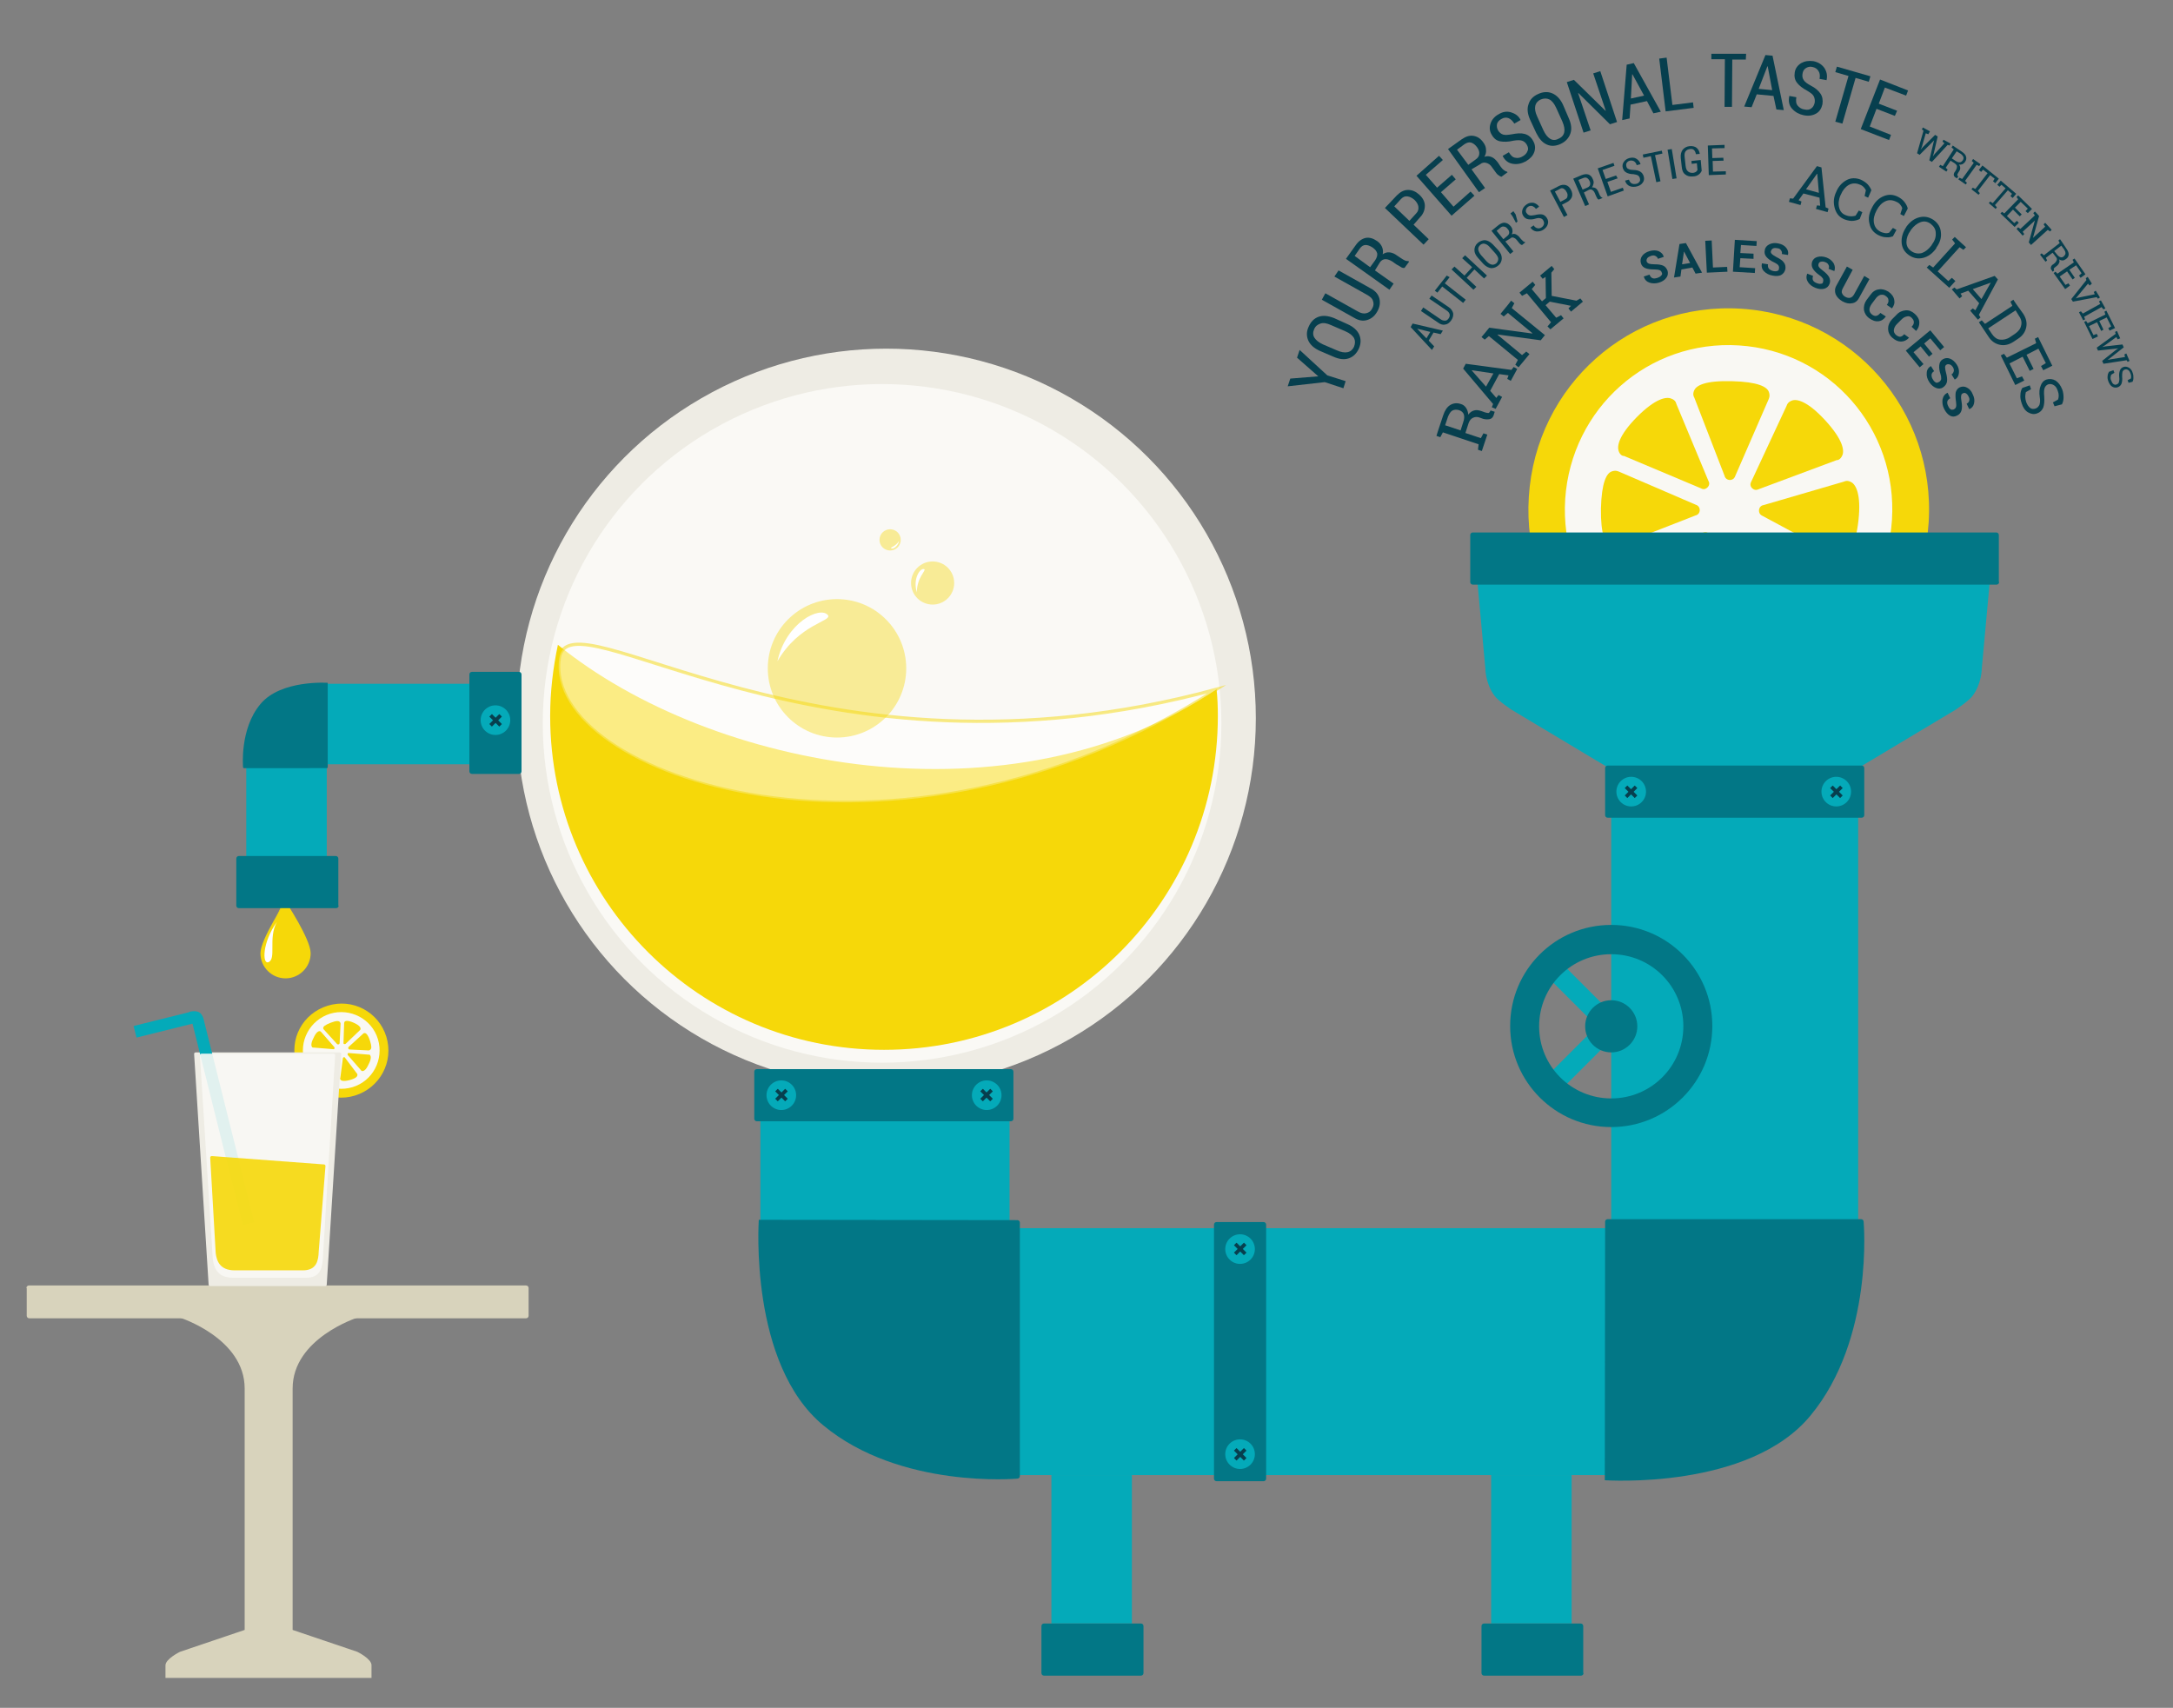 <?xml version="1.0" encoding="utf-8"?>
<!-- Generator: Adobe Illustrator 17.0.2, SVG Export Plug-In . SVG Version: 6.00 Build 0)  -->
<!DOCTYPE svg PUBLIC "-//W3C//DTD SVG 1.1//EN" "http://www.w3.org/Graphics/SVG/1.1/DTD/svg11.dtd">
<svg version="1.1" xmlns="http://www.w3.org/2000/svg" xmlns:xlink="http://www.w3.org/1999/xlink" x="0px" y="0px" width="675px"
	 height="530.5px" viewBox="0 0 675 530.5" style="enable-background:new 0 0 675 530.5;" xml:space="preserve">
<rect x="0" y="0" width="675" height="530.5" fill="#808080" stroke="none"/>
<style type="text/css">
	.st0{clip-path:url(#SVGID_2_);}
	.st1{fill:#F6D809;}
	.st2{fill:#F9F8F3;}
	.st3{clip-path:url(#SVGID_4_);}
	.st4{fill:#073F4E;}
	.st5{fill:#EEECE4;}
	.st6{fill:#FAF9F5;}
	.st7{opacity:0.5;fill:#FFFFFF;stroke:#F4D80C;stroke-miterlimit:10;}
	.st8{opacity:0.4;fill:#F6D809;}
	.st9{fill:#FFFFFF;}
	.st10{fill:#D8D3BC;}
	.st11{fill:#04AAB9;}
	.st12{fill:#027786;}
	.st13{opacity:0.9;fill:#FAF9F5;}
	.st14{opacity:0.9;fill:#F6D809;}
</style>
<g id="Layer_3">
	<g>
		<defs>
			<path id="SVGID_1_" d="M509.9,242.4l30.9-74c16.6,4.4,67.9,30.2,67.9,30.2c14.7-37,9.3-89.8-50.1-109.5
				c-65.1-21.6-98.6,28.4-100.1,74.3S509.9,242.4,509.9,242.4z"/>
		</defs>
		<clipPath id="SVGID_2_">
			<use xlink:href="#SVGID_1_"  style="overflow:visible;"/>
		</clipPath>
		<g class="st0">
			<path class="st1" d="M540.9,95.9c34.5,2.2,60.4,31.8,58.2,66.4c-2.2,34.5-31.6,60.2-66.2,58s-60.2-31.5-58-66
				C477.1,119.7,506.4,93.7,540.9,95.9z"/>
			<path class="st2" d="M540.2,107.3c28.2,1.8,49.3,26,47.5,54.2c-1.8,28.2-25.8,49.2-54.1,47.4c-28.2-1.8-49.2-25.7-47.4-53.9
				C488.1,126.8,512,105.5,540.2,107.3z"/>
			<g>
				<path class="st1" d="M549.4,121.6c-0.6-1.4-3.2-3-11.5-3.2v0c0,0,0,0,0,0s0,0,0,0c-8.2-0.2-10.9,1.3-11.6,2.8
					c-0.7,1.4,0,2.3,0,2.3l9.4,24.3c0,0,0.2,1.2,1.6,1.3v0c0,0,0,0,0,0c0,0,0,0,0,0l0,0c1.4,0,1.7-1.2,1.7-1.2l10.4-23.9
					C549.4,123.9,550,123,549.4,121.6z"/>
				<path class="st1" d="M572.3,141.4c0.6-1.4,0.3-4.7-5.3-10.8l0,0c0,0,0,0,0,0c0,0,0,0,0,0l0,0c-5.6-6.1-8.9-6.7-10.3-6.2
					c-1.5,0.5-1.7,1.6-1.7,1.6l-11,23.6c0,0-0.7,1,0.2,2l0,0c0,0,0,0,0,0c0,0,0,0,0,0l0,0c1,1,2,0.4,2,0.4l24.4-9.1
					C570.6,143,571.7,142.9,572.3,141.4z"/>
				<path class="st1" d="M572.7,172.7c1.5-0.5,3.7-2.9,4.6-11.1l0,0c0,0,0,0,0,0c0,0,0,0,0,0l0,0c0.9-8.2-0.9-11.1-2.2-11.8
					c-1.3-0.8-2.3-0.2-2.3-0.2l-25,7.3c0,0-1.2,0.1-1.4,1.5l0,0c0,0,0,0,0,0c0,0,0,0,0,0l0,0c-0.1,1.4,1,1.8,1,1.8l22.9,12.3
					C570.4,172.4,571.2,173.2,572.7,172.7z"/>
				<path class="st1" d="M502.8,140.1c-0.5-1.5-0.1-4.7,5.7-10.6l0,0c0,0,0,0,0,0c0,0,0,0,0,0l0,0c5.8-5.8,9.1-6.3,10.6-5.7
					c1.5,0.5,1.6,1.6,1.6,1.6l10,24c0,0,0.7,1-0.3,2l0,0c0,0,0,0,0,0c0,0,0,0,0,0l0,0c-1,1-2,0.3-2,0.3l-24-10.1
					C504.4,141.7,503.3,141.6,502.8,140.1z"/>
				<path class="st1" d="M502.9,176.1c-0.6,1.4-0.3,4.7,5.3,10.8l0,0c0,0,0,0,0,0c0,0,0,0,0,0l0,0c5.6,6.1,8.9,6.7,10.3,6.2
					c1.5-0.5,1.7-1.6,1.7-1.6l11-23.6c0,0,0.7-1-0.2-2l0,0c0,0,0,0,0,0c0,0,0,0,0,0l0,0c-1-1-2-0.4-2-0.4l-24.4,9.1
					C504.6,174.5,503.5,174.6,502.9,176.1z"/>
				<path class="st1" d="M500.5,146.5c-1.4,0.6-3,3.2-3.2,11.5h0c0,0,0,0,0,0c0,0,0,0,0,0h0c-0.1,8.2,1.4,10.9,2.8,11.6
					c1.4,0.7,2.3,0,2.3,0l24.3-9.5c0,0,1.2-0.2,1.3-1.6l0,0c0,0,0,0,0,0c0,0,0,0,0,0l0,0c0-1.4-1.2-1.7-1.2-1.7l-23.9-10.3
					C502.8,146.5,501.9,145.9,500.5,146.5z"/>
			</g>
		</g>
	</g>
	<g>
		<defs>
			<path id="SVGID_3_" d="M85.3,327.4l18.8,0.6c0.4,4-1,17.4-1,17.4c9.3,0.2,20.5-5.4,19.9-20.1c-0.7-16.1-14.4-19.3-24.6-15.8
				C88.2,313,85.3,327.4,85.3,327.4z"/>
		</defs>
		<clipPath id="SVGID_4_">
			<use xlink:href="#SVGID_3_"  style="overflow:visible;"/>
		</clipPath>
		<g class="st3">
			<path class="st1" d="M120,322c2.4,7.8-2,15.9-9.7,18.3c-7.8,2.4-15.8-1.9-18.2-9.7c-2.4-7.8,1.9-15.8,9.7-18.2
				C109.5,310,117.6,314.3,120,322z"/>
			<path class="st2" d="M117.4,322.8c1.9,6.3-1.6,13-7.9,14.9c-6.3,1.9-12.9-1.6-14.9-7.9c-1.9-6.3,1.6-12.9,7.9-14.9
				C108.8,313,115.5,316.5,117.4,322.8z"/>
			<g>
				<path class="st1" d="M115.1,326c0.3-0.3,0.4-1-0.2-2.8l0,0c0,0,0,0,0,0c0,0,0,0,0,0c-0.6-1.8-1.2-2.3-1.6-2.3
					c-0.4,0-0.5,0.2-0.5,0.2l-4.5,4.1c0,0-0.2,0.2-0.1,0.5l0,0c0,0,0,0,0,0c0,0,0,0,0,0l0,0c0.1,0.3,0.4,0.3,0.4,0.3l6.1,0.3
					C114.5,326.2,114.8,326.3,115.1,326z"/>
				<path class="st1" d="M112.6,332.7c0.4,0,1.1-0.3,1.9-2.1l0,0c0,0,0,0,0,0c0,0,0,0,0,0l0,0c0.9-1.7,0.7-2.5,0.5-2.8
					c-0.2-0.3-0.5-0.2-0.5-0.2l-6.1-0.5c0,0-0.3-0.1-0.4,0.2l0,0c0,0,0,0,0,0c0,0,0,0,0,0l0,0c-0.1,0.3,0.1,0.5,0.1,0.5l4,4.6
					C112.1,332.4,112.2,332.7,112.6,332.7z"/>
				<path class="st1" d="M105.8,335.4c0.2,0.3,0.9,0.6,2.8,0.1l0,0c0,0,0,0,0,0c0,0,0,0,0,0l0,0c1.9-0.5,2.4-1.1,2.4-1.5
					c0.1-0.4-0.1-0.5-0.1-0.5l-3.7-4.9c0,0-0.1-0.3-0.4-0.2l0,0c0,0,0,0,0,0c0,0,0,0,0,0l0,0c-0.3,0.1-0.3,0.4-0.3,0.4l-0.8,6.1
					C105.6,334.8,105.6,335.1,105.8,335.4z"/>
				<path class="st1" d="M107.1,317.3c0.3-0.2,1-0.4,2.8,0.4l0,0c0,0,0,0,0,0c0,0,0,0,0,0l0,0c1.8,0.8,2.1,1.5,2.1,1.8
					c0,0.4-0.2,0.5-0.2,0.5l-4.4,4.2c0,0-0.2,0.2-0.5,0.1l0,0c0,0,0,0,0,0c0,0,0,0,0,0l0,0c-0.3-0.1-0.2-0.4-0.2-0.4l0.2-6.1
					C106.9,317.8,106.9,317.6,107.1,317.3z"/>
				<path class="st1" d="M99.3,320.3c-0.4,0-1.1,0.3-1.9,2.1h0c0,0,0,0,0,0c0,0,0,0,0,0l0,0c-0.9,1.7-0.7,2.5-0.5,2.8
					c0.2,0.3,0.5,0.2,0.5,0.2l6.1,0.5c0,0,0.3,0.1,0.4-0.2l0,0c0,0,0,0,0,0c0,0,0,0,0,0l0,0c0.1-0.3-0.1-0.5-0.1-0.5l-4-4.6
					C99.7,320.6,99.6,320.3,99.3,320.3z"/>
				<path class="st1" d="M105.5,317.4c-0.3-0.3-1-0.4-2.8,0.3l0,0c0,0,0,0,0,0c0,0,0,0,0,0l0,0c-1.8,0.7-2.3,1.2-2.3,1.6
					c0,0.4,0.2,0.5,0.2,0.5l4.1,4.5c0,0,0.2,0.2,0.5,0.1l0,0c0,0,0,0,0,0c0,0,0,0,0,0l0,0c0.3-0.1,0.3-0.4,0.3-0.4l0.3-6.1
					C105.7,317.9,105.8,317.6,105.5,317.4z"/>
			</g>
		</g>
	</g>
	<g>
		<path class="st4" d="M448.3,129c0.5-1.5,1.2-2.6,2.2-3.2c1-0.6,2.1-0.7,3.3-0.3c0.7,0.2,1.2,0.6,1.6,1.2c0.4,0.6,0.6,1.2,0.7,2.1
			c0.5-0.7,1.1-1.1,1.8-1.3c0.7-0.2,1.4-0.1,2.3,0.2l1.1,0.4c0.4,0.1,0.8,0.2,1,0.2c0.2,0,0.4-0.2,0.5-0.4l0.2-0.4l1.3,0.4l-0.3,1
			c-0.2,0.7-0.7,1.2-1.3,1.3c-0.6,0.1-1.3,0.1-2-0.1l-1.1-0.4c-0.8-0.3-1.5-0.2-2.1,0.1c-0.6,0.3-1,0.8-1.3,1.6l-1,3.1l4.8,1.6
			l0.8-1.5l1.2,0.4l-1.7,5.1l-1.2-0.4l0.2-1.7l-11.1-3.7l-0.8,1.5l-1.2-0.4l0.5-1.6L448.3,129z M453.7,133.7l0.8-2.5
			c0.4-1.1,0.4-1.9,0.2-2.5s-0.8-1.1-1.5-1.3c-0.7-0.2-1.4-0.2-2,0.1c-0.6,0.3-1,1-1.4,1.9l-0.9,2.7L453.7,133.7z"/>
		<path class="st4" d="M463.4,126.5l0.4-1l-9.3-11l0.8-1.5l14.2,1.9l0.7-0.9l1.1,0.6l-2,3.7l-1.1-0.6l0.4-1.1l-2.9-0.4l-2.8,5.2
			l1.9,2.2l0.7-0.9l1.1,0.6l-2,3.7L463.4,126.5z M461.6,120.1l2.3-4.1l-6.7-1l0,0.1L461.6,120.1z"/>
		<path class="st4" d="M469.4,93.4l1,0.8l-0.8,1.5l10.3,8.4l-1.3,1.6l-13.4-1.8l0,0.1l7.6,6.3l1.3-1.1l1,0.8l-3.4,4.1l-1-0.8
			l0.8-1.5l-9-7.4l-1.3,1.1l-1-0.8l1.1-1.3l1.3-1.6l13.4,1.8l0-0.1l-7.6-6.3l-1.3,1.1l-1-0.8l2.3-2.8L469.4,93.4z"/>
		<path class="st4" d="M480.7,101.4l1.1-1.3l-7.5-9l-1.5,0.8l-0.8-1l4.1-3.4l0.8,1l-1.1,1.3l3.2,3.8l1.2-1l-0.1-6.6l-0.9,0.6l-0.8-1
			l3.6-3l0.8,1l-0.9,1.1l0.1,7.2l7.7,1.5l1.2-0.7l0.8,1l-3.7,3.1l-0.8-1l0.8-0.8l-6.6-1.3l-1.3,1.1l3.3,3.9l1.5-0.8l0.8,1l-4.1,3.4
			L480.7,101.4z"/>
		<path class="st4" d="M516.2,84.7c-0.1-0.4-0.3-0.6-0.7-0.8c-0.3-0.1-0.8-0.2-1.5-0.2c-1.2,0-2.2-0.1-2.9-0.4
			c-0.7-0.3-1.2-0.8-1.4-1.6c-0.2-0.8-0.1-1.5,0.4-2.2c0.5-0.7,1.3-1.2,2.3-1.5c1-0.3,2-0.3,2.8,0c0.8,0.4,1.4,0.9,1.6,1.8v0
			l-1.8,0.6c-0.1-0.4-0.4-0.7-0.8-0.9c-0.4-0.2-0.8-0.2-1.4,0c-0.5,0.2-0.9,0.4-1.1,0.7c-0.2,0.3-0.3,0.6-0.2,1
			c0.1,0.3,0.3,0.5,0.7,0.7c0.4,0.1,0.9,0.2,1.7,0.2c1.1,0,2,0.1,2.7,0.4c0.7,0.3,1.1,0.9,1.4,1.6c0.2,0.8,0.1,1.6-0.4,2.2
			c-0.5,0.7-1.3,1.2-2.3,1.5c-1,0.3-2,0.3-2.9,0c-0.9-0.3-1.5-0.9-1.8-1.9v0l1.8-0.6c0.2,0.6,0.5,0.9,0.9,1.1
			c0.4,0.2,0.9,0.1,1.6-0.1c0.5-0.2,0.9-0.4,1.1-0.7C516.3,85.4,516.4,85,516.2,84.7z"/>
		<path class="st4" d="M525.7,83.1l-3.4,0.6l-0.3,2.2l-2,0.3l1.7-10.4l2-0.3l5,9.2l-2,0.3L525.7,83.1z M522.5,82.1l2.5-0.4l-1.9-3.6
			l0,0L522.5,82.1z"/>
		<path class="st4" d="M532.1,83.1l4.4-0.2l0.1,1.5l-6.4,0.3l-0.5-9.9l2-0.1L532.1,83.1z"/>
		<path class="st4" d="M544.7,80.4l-4.1-0.2l-0.2,2.8l4.8,0.3l-0.1,1.5l-6.8-0.4l0.6-9.9l6.8,0.4l-0.1,1.5l-4.8-0.3l-0.2,2.5
			l4.1,0.2L544.7,80.4z"/>
		<path class="st4" d="M552.6,83.4c0.1-0.4,0-0.7-0.2-1c-0.2-0.3-0.7-0.6-1.3-0.9c-1.1-0.5-1.9-1.1-2.4-1.7
			c-0.5-0.6-0.7-1.3-0.5-2.1c0.1-0.8,0.6-1.4,1.4-1.8c0.8-0.4,1.7-0.5,2.7-0.3c1.1,0.2,1.9,0.6,2.5,1.3c0.6,0.7,0.8,1.5,0.6,2.3l0,0
			l-1.9-0.3c0.1-0.5,0-0.8-0.3-1.2c-0.2-0.3-0.6-0.6-1.2-0.6c-0.5-0.1-0.9-0.1-1.3,0.1c-0.3,0.2-0.5,0.5-0.6,0.8
			c-0.1,0.3,0,0.6,0.3,0.9c0.3,0.3,0.8,0.6,1.5,1c1,0.5,1.8,1,2.2,1.6c0.5,0.6,0.6,1.3,0.5,2.1c-0.2,0.8-0.6,1.4-1.3,1.8
			c-0.7,0.4-1.7,0.4-2.7,0.2c-1.1-0.2-1.9-0.6-2.6-1.3c-0.7-0.7-0.9-1.5-0.7-2.5l0,0l1.9,0.3c-0.1,0.6,0,1,0.3,1.4
			c0.3,0.3,0.8,0.6,1.4,0.7c0.5,0.1,1,0.1,1.3-0.1C552.4,84.1,552.6,83.8,552.6,83.4z"/>
		<path class="st4" d="M566.3,87.6c0.1-0.4,0.1-0.7,0-1c-0.2-0.3-0.5-0.7-1.1-1.1c-1-0.7-1.7-1.4-2.1-2.1s-0.4-1.4-0.2-2.1
			c0.3-0.8,0.9-1.3,1.7-1.5c0.8-0.2,1.7-0.2,2.8,0.2c1,0.4,1.7,1,2.2,1.8c0.4,0.8,0.5,1.6,0.2,2.4l0,0l-1.8-0.7
			c0.2-0.4,0.2-0.8,0-1.2c-0.2-0.4-0.5-0.7-1.1-0.9c-0.5-0.2-0.9-0.2-1.3-0.1c-0.4,0.1-0.6,0.3-0.7,0.7c-0.1,0.3-0.1,0.6,0.1,0.9
			c0.2,0.3,0.6,0.7,1.3,1.2c0.9,0.7,1.5,1.3,1.9,2c0.3,0.7,0.4,1.4,0.1,2.1c-0.3,0.8-0.9,1.3-1.7,1.5c-0.8,0.2-1.7,0.1-2.7-0.3
			c-1-0.4-1.8-1-2.3-1.8c-0.5-0.8-0.6-1.7-0.2-2.6l0,0l1.8,0.7c-0.2,0.6-0.2,1,0,1.4c0.2,0.4,0.7,0.7,1.3,0.9
			c0.5,0.2,0.9,0.2,1.3,0.1C565.9,88.2,566.2,88,566.3,87.6z"/>
		<path class="st4" d="M580.7,86.7l-3.2,5.8c-0.5,1-1.3,1.6-2.2,1.7c-0.9,0.2-1.9,0-3-0.6c-1-0.6-1.7-1.3-2.1-2.2
			c-0.3-0.9-0.3-1.8,0.3-2.8l3.2-5.8l1.8,1l-3.1,5.8c-0.3,0.6-0.4,1.1-0.2,1.5c0.2,0.5,0.5,0.8,1,1.1c0.5,0.3,1.1,0.4,1.5,0.3
			c0.5-0.1,0.9-0.5,1.2-1l3.2-5.8L580.7,86.7z"/>
		<path class="st4" d="M585.8,98.3L585.8,98.3c-0.6,0.9-1.4,1.4-2.3,1.5c-0.9,0.1-1.8-0.2-2.8-0.9c-1-0.7-1.5-1.6-1.7-2.6
			c-0.1-1.1,0.1-2.1,0.8-3.1l1.2-1.6c0.7-1,1.6-1.6,2.6-1.7c1-0.2,2,0.1,3,0.7c1,0.7,1.6,1.5,1.8,2.5c0.2,0.9,0,1.8-0.7,2.7l0,0
			l-1.6-1.1c0.4-0.5,0.6-1,0.5-1.5c0-0.5-0.3-0.9-0.9-1.3c-0.5-0.4-1-0.4-1.6-0.3c-0.6,0.2-1.1,0.6-1.5,1.2l-1.2,1.6
			c-0.4,0.6-0.7,1.2-0.7,1.8c0,0.6,0.3,1.1,0.8,1.5c0.5,0.4,1,0.5,1.4,0.4c0.4-0.1,0.8-0.4,1.2-0.9L585.8,98.3z"/>
		<path class="st4" d="M593,104.9L593,104.9c-0.7,0.8-1.6,1.2-2.5,1.2c-0.9,0-1.8-0.4-2.7-1.2c-0.9-0.8-1.3-1.8-1.3-2.8
			c0-1.1,0.4-2,1.2-2.9l1.4-1.4c0.8-0.9,1.8-1.3,2.8-1.4c1.1-0.1,2,0.3,2.9,1.1c0.9,0.8,1.4,1.7,1.4,2.7s-0.3,1.8-1,2.6l0,0
			l-1.4-1.3c0.5-0.5,0.7-0.9,0.7-1.4c0-0.5-0.2-0.9-0.7-1.4c-0.4-0.4-0.9-0.6-1.5-0.4c-0.6,0.1-1.1,0.4-1.7,1l-1.4,1.4
			c-0.5,0.5-0.8,1.1-0.9,1.7c-0.1,0.6,0.1,1.1,0.6,1.6c0.5,0.4,0.9,0.6,1.3,0.6c0.4,0,0.9-0.3,1.3-0.8L593,104.9z"/>
		<path class="st4" d="M599.2,110.8l-2.6-3.2l-2.2,1.8l3.1,3.7l-1.2,1l-4.3-5.2l7.6-6.3l4.3,5.2l-1.2,1l-3.1-3.7l-1.9,1.6l2.6,3.2
			L599.2,110.8z"/>
		<path class="st4" d="M602.4,118.6c0.3-0.2,0.5-0.5,0.6-0.8c0-0.4,0-0.9-0.2-1.5c-0.4-1.2-0.5-2.1-0.4-2.9c0.1-0.8,0.4-1.4,1.1-1.8
			c0.7-0.4,1.4-0.5,2.2-0.2c0.8,0.3,1.5,0.9,2.1,1.8c0.6,0.9,0.8,1.8,0.7,2.7c-0.1,0.9-0.5,1.6-1.3,2l0,0l-1-1.6
			c0.4-0.2,0.6-0.6,0.7-1s0-0.8-0.3-1.3c-0.3-0.4-0.6-0.7-1-0.8c-0.4-0.1-0.7-0.1-1,0.1c-0.3,0.2-0.4,0.5-0.4,0.8
			c0,0.4,0.1,1,0.3,1.7c0.3,1.1,0.4,2,0.3,2.7c-0.1,0.7-0.5,1.3-1.2,1.8c-0.7,0.5-1.5,0.5-2.2,0.2c-0.8-0.3-1.5-0.9-2.1-1.8
			c-0.6-0.9-0.9-1.9-0.8-2.8c0-1,0.5-1.7,1.3-2.2l0,0l1,1.6c-0.5,0.3-0.8,0.7-0.8,1.2c0,0.5,0.1,0.9,0.5,1.5c0.3,0.5,0.6,0.7,1,0.9
			C601.8,118.9,602.1,118.8,602.4,118.6z"/>
		<path class="st4" d="M606.9,127.2c0.3-0.2,0.6-0.4,0.7-0.8c0.1-0.3,0.1-0.9,0-1.6c-0.2-1.2-0.2-2.2-0.1-2.9
			c0.2-0.7,0.6-1.3,1.3-1.6c0.7-0.3,1.5-0.3,2.2,0.1c0.8,0.4,1.4,1.1,1.8,2.1c0.5,1,0.6,1.9,0.4,2.8c-0.2,0.9-0.7,1.5-1.5,1.8l0,0
			l-0.8-1.7c0.4-0.2,0.7-0.5,0.8-0.9s0.1-0.8-0.2-1.3c-0.2-0.5-0.5-0.8-0.8-1c-0.3-0.2-0.7-0.2-1,0c-0.3,0.1-0.5,0.4-0.5,0.8
			c-0.1,0.4,0,1,0.1,1.7c0.2,1.1,0.2,2,0,2.8c-0.2,0.7-0.7,1.3-1.4,1.6c-0.8,0.4-1.5,0.4-2.2,0c-0.7-0.4-1.3-1.1-1.8-2.1
			c-0.5-1-0.6-1.9-0.5-2.9c0.2-1,0.7-1.7,1.6-2.1l0,0l0.8,1.7c-0.5,0.3-0.8,0.6-0.9,1c-0.1,0.4,0,1,0.3,1.5c0.2,0.5,0.5,0.8,0.8,1
			C606.2,127.3,606.6,127.3,606.9,127.2z"/>
	</g>
	<g>
		<path class="st4" d="M445.3,103.3l-1.5,2.5l1.7,1.8l-0.7,1.1l-6.6-7.1l0.6-1.1l9.4,2.2l-0.7,1.1L445.3,103.3z M443.1,105.1l1.2-2
			l-4.1-1l0,0L443.1,105.1z"/>
		<path class="st4" d="M444.7,91.8l5.3,3.6c0.8,0.5,1.2,1.2,1.4,1.9c0.1,0.7-0.1,1.5-0.6,2.2c-0.5,0.7-1.1,1.2-1.8,1.3
			c-0.7,0.2-1.5,0-2.3-0.6l-5.3-3.6l0.7-1.1l5.3,3.6c0.5,0.4,1,0.5,1.5,0.5s0.8-0.3,1.1-0.7c0.3-0.4,0.4-0.9,0.3-1.3
			c-0.1-0.4-0.4-0.8-1-1.2l-5.3-3.6L444.7,91.8z"/>
		<path class="st4" d="M450.3,86.1l-1.5,1.9l6.5,5.1l-0.8,1L448,89l-1.5,1.9l-0.8-0.6l3.7-4.7L450.3,86.1z"/>
		<path class="st4" d="M461.9,85.6l-0.9,0.9l-3-2.8l-2.4,2.6l3,2.8l-0.9,0.9l-6.8-6.3l0.9-0.9l3.1,2.8l2.4-2.6l-3.1-2.8l0.9-0.9
			L461.9,85.6z"/>
		<path class="st4" d="M465.4,77.7c0.7,0.8,1.1,1.6,1.1,2.5c0,0.8-0.3,1.6-1,2.2c-0.7,0.6-1.4,0.9-2.3,0.9c-0.8-0.1-1.6-0.5-2.4-1.3
			l-1.7-1.9c-0.7-0.8-1.1-1.6-1.1-2.4c0-0.8,0.3-1.6,1-2.2c0.7-0.6,1.5-0.9,2.3-0.9c0.8,0.1,1.6,0.5,2.4,1.3L465.4,77.7z
			 M462.7,76.7c-0.5-0.6-1.1-0.9-1.6-1c-0.5-0.1-1,0.1-1.4,0.5c-0.4,0.4-0.6,0.9-0.5,1.4s0.4,1.1,0.9,1.7l1.7,1.9
			c0.6,0.6,1.1,0.9,1.6,1c0.5,0.1,1-0.1,1.4-0.4c0.4-0.4,0.6-0.9,0.6-1.4c0-0.5-0.4-1.1-0.9-1.7L462.7,76.7z"/>
		<path class="st4" d="M467.6,75l2.5,3.1l-1,0.8l-5.8-7.2l2.2-1.8c0.7-0.5,1.4-0.8,2-0.7c0.7,0.1,1.2,0.4,1.8,1.1
			c0.3,0.4,0.5,0.8,0.5,1.2c0.1,0.4,0,0.8-0.2,1.3c0.5-0.2,0.9-0.2,1.3,0c0.4,0.2,0.8,0.5,1.1,0.9l0.5,0.6c0.2,0.2,0.4,0.4,0.6,0.6
			c0.2,0.2,0.4,0.2,0.6,0.3l0.1,0.1l-1,0.8c-0.2,0-0.4-0.1-0.6-0.3c-0.2-0.2-0.4-0.4-0.6-0.7l-0.5-0.6c-0.3-0.4-0.7-0.6-1-0.7
			c-0.4-0.1-0.7,0-1,0.3L467.6,75z M467,74.3l1.2-1c0.4-0.3,0.6-0.7,0.6-1c0-0.4-0.1-0.8-0.5-1.2c-0.3-0.4-0.7-0.7-1.1-0.7
			c-0.4-0.1-0.7,0-1.1,0.3l-1.2,1L467,74.3z"/>
		<path class="st4" d="M470.8,66.6l0.6,2.2l-0.5,0.4l-1-1.9l-0.7-1l0.9-0.7L470.8,66.6z"/>
		<path class="st4" d="M479.4,68.5c-0.2-0.4-0.5-0.6-0.9-0.7c-0.4-0.1-0.9-0.1-1.5,0.1c-0.9,0.3-1.6,0.3-2.3,0.2
			c-0.6-0.1-1.1-0.4-1.5-1c-0.4-0.6-0.5-1.2-0.3-1.9s0.6-1.2,1.3-1.7c0.7-0.5,1.4-0.6,2.2-0.5c0.7,0.2,1.3,0.6,1.7,1.2l0,0l-1,0.7
			c-0.3-0.5-0.7-0.7-1.1-0.9c-0.4-0.1-0.8-0.1-1.3,0.2c-0.4,0.3-0.6,0.6-0.7,1c-0.1,0.4,0,0.8,0.3,1.1c0.2,0.3,0.5,0.5,0.9,0.6
			c0.4,0.1,0.9,0,1.6-0.1c0.8-0.2,1.6-0.3,2.2-0.2c0.6,0.1,1.1,0.5,1.5,1.1c0.4,0.6,0.5,1.3,0.3,1.9c-0.2,0.7-0.6,1.2-1.3,1.7
			c-0.7,0.5-1.4,0.6-2.2,0.6c-0.8-0.1-1.4-0.5-1.9-1.2l0,0l1-0.7c0.3,0.5,0.7,0.8,1.2,0.9c0.4,0.1,0.9,0,1.3-0.3
			c0.4-0.3,0.6-0.6,0.7-1C479.7,69.3,479.6,68.9,479.4,68.5z"/>
		<path class="st4" d="M485.2,63.6l1.7,3.2l-1.1,0.6l-4.3-8.2l2.7-1.4c0.8-0.4,1.5-0.5,2.2-0.3c0.7,0.2,1.2,0.7,1.6,1.5
			c0.4,0.7,0.5,1.5,0.3,2.1s-0.7,1.2-1.4,1.6L485.2,63.6z M484.7,62.7l1.5-0.8c0.4-0.2,0.7-0.5,0.7-1c0.1-0.4,0-0.9-0.3-1.3
			c-0.2-0.5-0.6-0.8-0.9-1c-0.4-0.2-0.8-0.2-1.2,0.1l-1.5,0.8L484.7,62.7z"/>
		<path class="st4" d="M492,59.8l1.6,3.7l-1.2,0.5l-3.7-8.5l2.6-1.1c0.8-0.3,1.5-0.4,2.1-0.2c0.6,0.2,1.1,0.7,1.4,1.5
			c0.2,0.4,0.3,0.9,0.2,1.3c-0.1,0.4-0.2,0.8-0.5,1.2c0.5,0,0.9,0.1,1.2,0.3s0.6,0.6,0.8,1.1l0.3,0.7c0.1,0.3,0.2,0.5,0.4,0.7
			c0.1,0.2,0.3,0.3,0.5,0.4l0.1,0.1l-1.2,0.5c-0.2-0.1-0.4-0.2-0.5-0.5c-0.1-0.2-0.3-0.5-0.4-0.8l-0.3-0.7c-0.2-0.5-0.5-0.8-0.8-1
			c-0.3-0.2-0.7-0.2-1.1,0L492,59.8z M491.6,58.9l1.4-0.6c0.5-0.2,0.8-0.5,0.9-0.8c0.1-0.4,0.1-0.8-0.1-1.2c-0.2-0.5-0.5-0.8-0.8-1
			c-0.3-0.2-0.7-0.2-1.2,0l-1.5,0.6L491.6,58.9z"/>
		<path class="st4" d="M502.5,55.4l-3.2,1.1l1.1,3.1l3.7-1.3l0.3,0.9l-5,1.8l-3.1-8.7l4.9-1.7l0.3,0.9l-3.7,1.3l1,2.8l3.2-1.1
			L502.5,55.4z"/>
		<path class="st4" d="M509.4,55.4c-0.1-0.4-0.3-0.7-0.6-0.9c-0.3-0.2-0.8-0.3-1.4-0.4c-0.9,0-1.7-0.2-2.2-0.5
			c-0.6-0.3-0.9-0.8-1.1-1.4c-0.2-0.7-0.1-1.3,0.3-1.9c0.4-0.6,1-1,1.7-1.2c0.8-0.2,1.6-0.2,2.2,0.2c0.6,0.4,1.1,0.9,1.3,1.7l0,0
			l-1.2,0.3c-0.1-0.5-0.4-0.9-0.8-1.2c-0.4-0.2-0.8-0.3-1.3-0.2c-0.5,0.1-0.8,0.4-1,0.7c-0.2,0.3-0.2,0.7-0.1,1.1
			c0.1,0.4,0.3,0.7,0.7,0.8c0.3,0.2,0.9,0.3,1.5,0.3c0.9,0,1.6,0.2,2.1,0.5c0.5,0.3,0.9,0.8,1.1,1.5c0.2,0.7,0.1,1.4-0.3,1.9
			c-0.4,0.6-1,1-1.8,1.2c-0.8,0.2-1.6,0.2-2.3-0.1s-1.2-0.9-1.4-1.7l0,0l1.2-0.3c0.2,0.6,0.5,1,0.9,1.2c0.4,0.2,0.9,0.2,1.4,0.1
			c0.5-0.1,0.8-0.4,1-0.7C509.5,56.2,509.5,55.8,509.4,55.4z"/>
		<path class="st4" d="M516.4,47.7l-2.3,0.5l1.7,8.1l-1.3,0.3l-1.7-8.1l-2.3,0.5l-0.2-1l5.9-1.2L516.4,47.7z"/>
		<path class="st4" d="M520.8,55.4l-1.3,0.2l-1.5-9.1l1.3-0.2L520.8,55.4z"/>
		<path class="st4" d="M528.6,53.1c-0.2,0.4-0.5,0.8-0.9,1.1c-0.4,0.3-1,0.6-1.8,0.6c-1,0.1-1.8-0.1-2.4-0.6c-0.7-0.5-1-1.3-1.1-2.4
			l-0.3-2.7c-0.1-1.1,0.1-1.9,0.6-2.6c0.5-0.6,1.2-1,2.1-1.1c0.9-0.1,1.7,0.1,2.2,0.5c0.5,0.4,0.9,1.1,1,1.9l0,0l-1.2,0.1
			c-0.1-0.6-0.3-1-0.6-1.3c-0.3-0.3-0.7-0.4-1.3-0.3c-0.6,0.1-1,0.3-1.3,0.7s-0.4,1-0.3,1.8l0.3,2.7c0.1,0.8,0.3,1.4,0.7,1.7
			c0.4,0.4,0.9,0.5,1.5,0.5c0.4,0,0.8-0.2,1-0.3c0.2-0.2,0.4-0.4,0.5-0.6l-0.2-2.1l-1.6,0.2l-0.1-0.9l2.9-0.3L528.6,53.1z"/>
		<path class="st4" d="M535.4,49.9L532,50l0.1,3.3l4-0.1l0,1l-5.3,0.2l-0.3-9.2l5.2-0.2l0,1l-3.9,0.1l0.1,3l3.4-0.1L535.4,49.9z"/>
		<path class="st4" d="M556,61.6l1,0.1l7.4-10.1l1.4,0.4l1.3,12.4l0.9,0.4l-0.3,1.1l-3.6-1l0.3-1.1l1,0.1l-0.2-2.5l-5-1.3l-1.5,2.1
			l0.9,0.4l-0.3,1.1l-3.6-1L556,61.6z M561,58.8l4,1.1l-0.5-5.9l-0.1,0L561,58.8z"/>
		<path class="st4" d="M580.3,61.4l-1.1-0.5l0.4-1.8c-0.2-0.4-0.4-0.7-0.7-1c-0.3-0.3-0.7-0.6-1.3-0.8c-1.2-0.5-2.4-0.4-3.4,0.2
			c-1,0.6-1.8,1.6-2.4,3l-0.1,0.2c-0.6,1.4-0.7,2.7-0.4,3.8c0.3,1.2,1,2,2.2,2.4c0.5,0.2,1.1,0.3,1.6,0.3c0.5,0,0.9-0.1,1.3-0.2
			l1-1.6l1.1,0.5l-0.8,2.1c-0.5,0.3-1.2,0.5-2,0.6s-1.7-0.1-2.6-0.4c-1.6-0.6-2.6-1.7-3.1-3.3s-0.5-3.2,0.2-4.9l0.1-0.2
			c0.7-1.8,1.8-3,3.2-3.8c1.4-0.8,3-0.8,4.5-0.2c0.9,0.4,1.6,0.9,2.2,1.5c0.5,0.6,0.9,1.2,1.1,1.8L580.3,61.4z"/>
		<path class="st4" d="M591.4,67.1l-1.1-0.6l0.6-1.8c-0.1-0.4-0.3-0.7-0.6-1.1c-0.3-0.4-0.7-0.7-1.2-0.9c-1.2-0.6-2.3-0.7-3.4-0.2
			c-1.1,0.5-2,1.4-2.7,2.7l-0.1,0.2c-0.7,1.3-1,2.6-0.8,3.8c0.2,1.2,0.8,2.1,1.9,2.7c0.5,0.3,1,0.4,1.5,0.5c0.5,0.1,0.9,0,1.3-0.1
			l1.2-1.5l1.1,0.6l-1.1,2c-0.6,0.2-1.2,0.4-2.1,0.3c-0.8,0-1.7-0.3-2.5-0.7c-1.5-0.8-2.4-2-2.7-3.6c-0.4-1.6-0.1-3.2,0.8-4.9
			l0.1-0.2c0.9-1.7,2.1-2.8,3.6-3.4c1.5-0.6,3-0.5,4.5,0.3c0.9,0.5,1.5,1,2,1.7c0.5,0.7,0.8,1.3,0.9,1.9L591.4,67.1z"/>
		<path class="st4" d="M601.4,77.2c-1.1,1.5-2.4,2.5-4,2.9c-1.6,0.4-3.1,0.1-4.5-0.9c-1.4-1-2.1-2.3-2.2-3.9
			c-0.1-1.6,0.4-3.2,1.4-4.7l0.1-0.2c1.1-1.5,2.4-2.5,4-2.9c1.6-0.4,3-0.1,4.4,0.8c1.4,1,2.2,2.3,2.3,3.9c0.2,1.6-0.3,3.2-1.4,4.7
			L601.4,77.2z M600.1,76c0.9-1.2,1.3-2.4,1.2-3.6c0-1.2-0.6-2.1-1.6-2.9c-1-0.7-2-0.9-3.1-0.5c-1.1,0.4-2.1,1.2-3,2.4l-0.1,0.2
			c-0.9,1.2-1.3,2.4-1.3,3.6s0.5,2.1,1.5,2.8c1,0.7,2.1,0.9,3.3,0.6c1.1-0.4,2.1-1.2,3-2.4L600.1,76z"/>
		<path class="st4" d="M598.5,83.1l0.8-0.8l1.2,0.8l6.8-7.5l-0.9-1.2l0.8-0.8l1.1,1l1.3,1.2l1.1,1l-0.8,0.8l-1.2-0.8l-6.8,7.5l3.3,3
			l1.1-1l1.1,1l-1.9,2.1L598.5,83.1z"/>
		<path class="st4" d="M607.1,89.3l0.7,0.6l11.8-4.2l1,1.1l-5.9,11l0.5,0.8l-0.8,0.7l-2.4-2.8l0.8-0.7l0.8,0.6l1.2-2.2l-3.4-3.9
			l-2.4,0.9l0.5,0.8l-0.8,0.7l-2.4-2.8L607.1,89.3z M612.8,89.8l2.7,3.1l2.9-5.1l0,0L612.8,89.8z"/>
		<path class="st4" d="M628.5,97.5c0.9,1.4,1.2,2.8,0.9,4.2s-1.1,2.6-2.5,3.5l-1.5,1c-1.4,0.9-2.8,1.2-4.2,0.9
			c-1.4-0.3-2.6-1.1-3.5-2.5l-3-4.5l0.9-0.6l1,1.1l8.5-5.6l-0.6-1.3l0.9-0.6l0.8,1.2L628.5,97.5z M626.1,96.4l-8.5,5.6l1.2,1.8
			c0.7,1,1.5,1.6,2.5,1.7c1,0.1,2.1-0.1,3.1-0.8l1.5-1c1-0.7,1.7-1.5,1.9-2.5c0.3-1,0.1-2-0.6-3L626.1,96.4z"/>
		<path class="st4" d="M621.5,110.4l1-0.5l0.9,1.2l9.1-4.5l-0.4-1.4l1-0.5l4.4,8.9l-2.8,1.4l-0.7-1.3l1.5-0.9l-2.3-4.5l-3.7,1.9
			l2.2,4.4l-1.2,0.6l-2.2-4.4l-4.1,2.1l2.3,4.6l1.6-0.6l0.7,1.3l-2.8,1.4L621.5,110.4z"/>
		<path class="st4" d="M638.2,126.2l-0.5-1.2l1.6-0.9c0.1-0.3,0.2-0.7,0.2-1.2c0-0.5-0.1-1-0.3-1.5c-0.3-0.9-0.7-1.5-1.3-1.8
			c-0.5-0.3-1.1-0.4-1.7-0.2c-0.5,0.2-0.9,0.6-1.1,1.2c-0.2,0.6-0.2,1.5-0.1,2.6c0.1,1.4,0,2.5-0.3,3.4c-0.4,0.9-1,1.5-1.9,1.8
			c-1,0.4-1.9,0.2-2.8-0.3s-1.6-1.5-2-2.8c-0.3-0.9-0.5-1.8-0.4-2.6c0-0.8,0.2-1.6,0.6-2.2l2.3-0.8l0.4,1.2l-1.6,0.9
			c-0.1,0.4-0.2,0.9-0.2,1.4c0,0.5,0.1,1.1,0.3,1.7c0.3,0.8,0.7,1.4,1.2,1.8c0.5,0.4,1.1,0.4,1.7,0.2c0.6-0.2,0.9-0.6,1.2-1.1
			c0.2-0.6,0.3-1.4,0.1-2.5c-0.2-1.4-0.1-2.6,0.3-3.5c0.3-0.9,0.9-1.6,1.8-1.9c0.9-0.3,1.9-0.2,2.8,0.3c0.9,0.6,1.6,1.5,2.1,2.8
			c0.3,0.8,0.4,1.7,0.4,2.5c0,0.8-0.2,1.5-0.5,2.1L638.2,126.2z"/>
	</g>
	<g>
		<path class="st4" d="M409.5,116.9L409.5,116.9l-6.6-5.8l0.8-2.4l8.6,7.9l5.7,1.8l-0.7,2.2l-5.8-1.9L400,120l0.8-2.4L409.5,116.9z"
			/>
		<path class="st4" d="M418.6,100.7c1.8,0.8,3,1.9,3.6,3.2c0.6,1.4,0.6,2.8-0.1,4.4c-0.7,1.5-1.7,2.5-3.1,3c-1.4,0.5-3,0.3-4.8-0.5
			L410,109c-1.8-0.8-3-1.9-3.6-3.2c-0.6-1.4-0.6-2.8,0.1-4.3c0.7-1.6,1.7-2.6,3.1-3.1c1.4-0.5,3-0.3,4.8,0.4L418.6,100.7z
			 M413.5,101c-1.3-0.6-2.4-0.8-3.3-0.5s-1.6,0.8-2,1.8c-0.4,0.9-0.4,1.8,0.1,2.6c0.5,0.8,1.4,1.5,2.7,2.1l4.2,1.8
			c1.3,0.6,2.5,0.8,3.4,0.6c0.9-0.2,1.6-0.8,2-1.7c0.4-1,0.4-1.9,0-2.7c-0.5-0.8-1.3-1.5-2.7-2.1L413.5,101z"/>
		<path class="st4" d="M415.8,84l10,5.6c1.5,0.8,2.4,1.9,2.7,3.2s0.1,2.6-0.7,4c-0.8,1.4-1.8,2.2-3.1,2.6s-2.6,0.2-4.1-0.7l-10-5.6
			l1.1-2l10,5.6c1,0.6,1.9,0.8,2.7,0.6c0.8-0.2,1.4-0.6,1.8-1.4c0.5-0.8,0.6-1.6,0.3-2.4c-0.2-0.8-0.9-1.4-2-2l-10-5.6L415.8,84z"/>
		<path class="st4" d="M427.1,84l5.8,4.1l-1.3,1.9l-13.5-9.6l3-4.2c0.9-1.3,1.9-2,3.1-2.3c1.2-0.2,2.3,0.1,3.6,1
			c0.7,0.5,1.2,1.1,1.5,1.8c0.3,0.7,0.4,1.5,0.2,2.3c0.7-0.5,1.4-0.7,2.2-0.6c0.8,0.1,1.5,0.4,2.3,1l1.2,0.8
			c0.4,0.3,0.8,0.5,1.2,0.7c0.4,0.2,0.8,0.2,1.1,0.2l0.2,0.2l-1.4,1.9c-0.4,0.1-0.8,0-1.2-0.3s-0.9-0.5-1.4-0.8l-1.1-0.8
			c-0.8-0.5-1.5-0.8-2.2-0.8c-0.7,0-1.2,0.3-1.7,0.9L427.1,84z M425.6,83l1.6-2.2c0.5-0.8,0.7-1.5,0.6-2.1c-0.2-0.7-0.6-1.2-1.4-1.8
			c-0.8-0.5-1.5-0.8-2.2-0.8c-0.7,0-1.3,0.4-1.8,1.1l-1.6,2.3L425.6,83z"/>
		<path class="st4" d="M439.1,69.8l4.7,4.5l-1.6,1.7l-12-11.4l3.7-3.9c1.1-1.1,2.2-1.7,3.5-1.7c1.3,0,2.4,0.5,3.5,1.5
			c1.1,1,1.7,2.2,1.7,3.4s-0.4,2.5-1.5,3.6L439.1,69.8z M437.8,68.6l2.1-2.3c0.6-0.6,0.8-1.3,0.7-2.1c-0.1-0.7-0.5-1.4-1.2-2.1
			c-0.7-0.6-1.4-1-2.2-1.1c-0.8-0.1-1.4,0.2-2,0.8l-2.1,2.3L437.8,68.6z"/>
		<path class="st4" d="M452.2,55.7l-4.6,4l3.9,4.5l5.3-4.7l1.2,1.3l-7.1,6.2L440,54.6l7-6.2l1.2,1.3l-5.3,4.6l3.5,4l4.6-4
			L452.2,55.7z"/>
		<path class="st4" d="M457.1,52.6l4.2,5.8l-1.9,1.3l-9.6-13.4l4.2-3c1.3-0.9,2.5-1.3,3.7-1.1s2.2,0.8,3.1,2.1
			c0.5,0.7,0.8,1.4,0.8,2.2c0.1,0.8-0.1,1.5-0.5,2.2c0.8-0.3,1.6-0.2,2.3,0.1c0.7,0.3,1.3,0.9,1.9,1.7l0.8,1.2
			c0.3,0.4,0.6,0.8,1,1.1s0.7,0.5,1,0.5l0.2,0.2l-1.9,1.4c-0.4-0.1-0.7-0.3-1.1-0.6s-0.7-0.8-1-1.2l-0.8-1.1
			c-0.5-0.8-1.1-1.2-1.8-1.4c-0.7-0.2-1.3-0.1-1.9,0.4L457.1,52.6z M456.1,51.2l2.2-1.6c0.8-0.5,1.2-1.2,1.2-1.8
			c0.1-0.7-0.2-1.4-0.7-2.1c-0.6-0.8-1.2-1.2-1.8-1.4c-0.7-0.2-1.3,0-2.1,0.5l-2.3,1.7L456.1,51.2z"/>
		<path class="st4" d="M474.3,45c-0.4-0.7-0.9-1.1-1.5-1.3c-0.6-0.2-1.5-0.2-2.7,0c-1.6,0.4-3,0.4-4.1,0.2c-1.1-0.2-2-0.9-2.6-2
			c-0.7-1.1-0.8-2.3-0.4-3.5c0.4-1.2,1.2-2.2,2.5-2.9c1.3-0.8,2.6-1,3.9-0.6c1.3,0.4,2.3,1.1,2.9,2.3l0,0.1l-1.9,1.1
			c-0.5-0.8-1.1-1.4-1.8-1.7c-0.7-0.3-1.5-0.2-2.3,0.3c-0.7,0.4-1.2,1-1.3,1.6c-0.1,0.7,0,1.3,0.4,2c0.4,0.6,0.9,1,1.5,1.2
			c0.7,0.2,1.6,0.1,2.8-0.1c1.5-0.3,2.8-0.4,3.9-0.1c1.1,0.3,2,1,2.6,2.1c0.7,1.2,0.8,2.3,0.4,3.5c-0.4,1.2-1.3,2.1-2.6,2.9
			c-1.3,0.7-2.6,1-4,0.8c-1.4-0.2-2.5-1-3.2-2.4l0-0.1l1.9-1.1c0.6,1,1.2,1.6,2,1.7c0.8,0.2,1.6,0,2.4-0.5c0.7-0.4,1.2-1,1.4-1.6
			C474.8,46.4,474.7,45.7,474.3,45z"/>
		<path class="st4" d="M487.3,36.7c0.8,1.8,1,3.4,0.5,4.8c-0.5,1.4-1.5,2.5-3,3.2c-1.5,0.7-3,0.8-4.3,0.2c-1.4-0.6-2.4-1.8-3.3-3.6
			l-1.9-4.1c-0.8-1.8-1-3.4-0.5-4.8c0.4-1.4,1.4-2.5,3-3.2c1.5-0.7,3-0.8,4.4-0.2c1.4,0.6,2.5,1.8,3.3,3.5L487.3,36.7z M483.4,33.5
			c-0.6-1.3-1.3-2.2-2.1-2.6c-0.8-0.4-1.7-0.4-2.7,0c-0.9,0.4-1.5,1.1-1.7,2c-0.2,0.9,0,2,0.6,3.3l1.9,4.2c0.6,1.3,1.3,2.2,2.1,2.7
			c0.8,0.5,1.7,0.5,2.6,0c1-0.4,1.6-1.1,1.8-2c0.2-0.9,0-2-0.6-3.4L483.4,33.5z"/>
		<path class="st4" d="M502.3,37.9l-2.2,0.7l-9.8-9.7l-0.1,0l3.9,11.6l-2.2,0.7l-5.2-15.7l2.2-0.7l9.8,9.6l0.1,0l-3.9-11.6l2.2-0.7
			L502.3,37.9z"/>
		<path class="st4" d="M511.6,31.4l-5.1,1.1l-0.3,4.3l-2.3,0.5l1.4-17.2l2.2-0.5l8.4,15.1l-2.3,0.5L511.6,31.4z M506.6,30.6l4.1-0.9
			l-3.6-6.6l-0.1,0L506.6,30.6z"/>
		<path class="st4" d="M519.5,32.6l6.4-0.8l0.2,1.7l-8.7,1.1l-2-16.4l2.3-0.3L519.5,32.6z"/>
		<path class="st4" d="M542.3,18.5l-4.2,0L538,33.2l-2.3,0l0.1-14.8l-4.2,0l0-1.7l10.8,0L542.3,18.5z"/>
		<path class="st4" d="M550.9,29.8l-5.2-0.5l-1.6,4l-2.3-0.2l6.6-16l2.2,0.2l3.5,16.9l-2.3-0.2L550.9,29.8z M546.3,27.6l4.2,0.4
			l-1.4-7.4l-0.1,0L546.3,27.6z"/>
		<path class="st4" d="M563.7,31.9c0.1-0.8,0-1.4-0.3-2s-1-1.1-2-1.7c-1.5-0.8-2.5-1.6-3.2-2.5c-0.7-0.9-0.9-2-0.7-3.2
			c0.2-1.3,0.9-2.2,2-2.9c1.1-0.6,2.3-0.8,3.8-0.6c1.5,0.3,2.6,1,3.4,2.1c0.7,1.1,1,2.3,0.7,3.7l0,0.1l-2.2-0.4
			c0.2-0.9,0.1-1.8-0.3-2.4c-0.4-0.7-1-1.1-1.9-1.3c-0.8-0.2-1.5,0-2.1,0.4s-0.9,1-1,1.8c-0.1,0.7,0,1.3,0.4,1.9
			c0.4,0.6,1.1,1.1,2.2,1.7c1.4,0.7,2.4,1.6,3,2.5c0.6,0.9,0.8,2,0.6,3.3c-0.3,1.3-0.9,2.3-2,2.9c-1.1,0.6-2.3,0.8-3.8,0.5
			c-1.4-0.3-2.6-0.9-3.6-2s-1.2-2.4-0.9-3.9l0-0.1l2.2,0.4c-0.2,1.1-0.1,2,0.4,2.6c0.5,0.6,1.2,1.1,2.1,1.2c0.8,0.2,1.6,0.1,2.1-0.3
			C563.2,33.3,563.5,32.7,563.7,31.9z"/>
		<path class="st4" d="M580.5,25.4l-4.1-1.2l-4.1,14.2l-2.2-0.6l4.1-14.2l-4.1-1.2l0.5-1.7l10.4,3L580.5,25.4z"/>
		<path class="st4" d="M588.6,36l-5.7-2.2l-2.1,5.5l6.6,2.6l-0.6,1.6l-8.8-3.4l6-15.4l8.7,3.4l-0.6,1.6l-6.6-2.5l-1.9,5l5.7,2.2
			L588.6,36z"/>
		<path class="st4" d="M599,41.7l-0.8-0.3l-1.2,4.2l-0.4,0.9l0,0l0.7-0.8l3.8-3.8l0.8,0.5l-1.2,5.2l-0.3,1l0,0l0.6-0.8l3-3.3
			l-0.6-0.5l0.3-0.6l2.2,1.2l-0.3,0.6l-0.6-0.2l-4.9,5.3l-0.8-0.5l1.3-5.5l0.2-0.7l0,0l-0.5,0.5l-4,4l-0.8-0.5l2-7l-0.5-0.4l0.3-0.6
			l2.2,1.2L599,41.7z"/>
		<path class="st4" d="M609.4,47.1c0.7,0.5,1.2,1,1.3,1.5c0.2,0.6,0.1,1.1-0.3,1.7c-0.2,0.3-0.5,0.5-0.8,0.7
			c-0.3,0.1-0.7,0.2-1.1,0.1c0.3,0.4,0.4,0.7,0.4,1.1c0,0.4-0.1,0.7-0.4,1.1l-0.3,0.5c-0.1,0.2-0.2,0.4-0.2,0.5c0,0.1,0,0.2,0.1,0.3
			l0.2,0.2l-0.4,0.6l-0.5-0.3c-0.3-0.2-0.5-0.5-0.5-0.8c0-0.3,0.1-0.7,0.4-1l0.3-0.5c0.2-0.4,0.3-0.7,0.3-1.1s-0.3-0.6-0.6-0.9
			l-1.4-0.9l-1.5,2.2l0.6,0.6l-0.4,0.6l-2.3-1.5l0.4-0.6l0.8,0.4l3.4-5.2l-0.7-0.6l0.4-0.6l0.7,0.5L609.4,47.1z M606.3,49.2l1.2,0.8
			c0.5,0.3,0.9,0.5,1.3,0.4c0.3,0,0.6-0.2,0.9-0.6c0.2-0.3,0.3-0.7,0.2-1c-0.1-0.3-0.4-0.7-0.8-1l-1.3-0.8L606.3,49.2z"/>
		<path class="st4" d="M612.5,50l0.4-0.6l2.3,1.6l-0.4,0.6l-0.8-0.4l-3.6,5l0.6,0.6l-0.4,0.5l-2.3-1.6l0.4-0.5l0.8,0.4l3.6-5
			L612.5,50z"/>
		<path class="st4" d="M620.9,55.5l-1.1,1.4l-0.7-0.6l0.5-0.8l-1.4-1.1l-3.8,4.9L615,60l-0.4,0.5l-2.2-1.7l0.4-0.5l0.8,0.4l3.8-4.9
			l-1.4-1.1l-0.6,0.7l-0.7-0.6l1.1-1.4L620.9,55.5z"/>
		<path class="st4" d="M626.3,60.2l-1.1,1.3l-0.7-0.6l0.5-0.7l-1.3-1.1l-4,4.6l0.6,0.7l-0.4,0.5l-2.1-1.8l0.4-0.5l0.8,0.5l4-4.6
			l-1.3-1.1l-0.6,0.6l-0.7-0.6l1.1-1.3L626.3,60.2z"/>
		<path class="st4" d="M621.4,66.3l0.5-0.5l0.7,0.5l4.3-4.4l-0.5-0.7l0.5-0.5l4.3,4.2l-1.3,1.3l-0.7-0.6l0.7-0.8l-2.2-2.1l-1.8,1.8
			l2.1,2.1l-0.6,0.6l-2.1-2.1l-1.9,2l2.3,2.2l0.8-0.7l0.6,0.6l-1.3,1.3L621.4,66.3z"/>
		<path class="st4" d="M637.3,71.4l-0.5,0.5l-0.7-0.5l-5.2,4.7l-0.7-0.8l1.9-6.8l0,0l-3.8,3.5l0.5,0.7l-0.5,0.5l-1.9-2.1l0.5-0.5
			l0.7,0.5l4.5-4.2l-0.5-0.7l0.5-0.5l0.6,0.6l0.7,0.8l-1.9,6.8l0,0l3.8-3.5l-0.5-0.7l0.5-0.5l1.3,1.4L637.3,71.4z"/>
		<path class="st4" d="M641.8,77.1c0.5,0.7,0.8,1.3,0.8,1.9c0,0.6-0.3,1.1-0.9,1.5c-0.3,0.2-0.6,0.4-1,0.4c-0.4,0-0.7-0.1-1.1-0.3
			c0.2,0.4,0.2,0.8,0,1.1c-0.1,0.3-0.4,0.7-0.7,0.9l-0.5,0.4c-0.2,0.1-0.3,0.3-0.4,0.4c-0.1,0.1,0,0.2,0,0.4l0.1,0.2l-0.5,0.4
			l-0.3-0.5c-0.3-0.3-0.3-0.6-0.2-1c0.1-0.3,0.3-0.6,0.7-0.8l0.5-0.4c0.3-0.3,0.5-0.6,0.6-0.9c0.1-0.4,0-0.7-0.3-1l-1-1.3l-2.1,1.6
			l0.4,0.8l-0.5,0.4l-1.7-2.2l0.5-0.4l0.7,0.6l4.9-3.8l-0.4-0.8l0.5-0.4l0.5,0.7L641.8,77.1z M638.1,78l0.9,1.1
			c0.4,0.5,0.7,0.7,1.1,0.8c0.3,0.1,0.7,0,1-0.3c0.3-0.3,0.5-0.6,0.5-0.9c0-0.4-0.1-0.7-0.4-1.2l-0.9-1.2L638.1,78z"/>
		<path class="st4" d="M637.9,84.8l0.6-0.4l0.6,0.6l5.1-3.5l-0.4-0.8l0.6-0.4l3.4,4.9l-1.5,1.1l-0.5-0.7l0.8-0.7l-1.7-2.5l-2.1,1.4
			l1.7,2.5l-0.7,0.5l-1.7-2.5l-2.3,1.6l1.8,2.6l0.9-0.5l0.5,0.7l-1.5,1.1L637.9,84.8z"/>
		<path class="st4" d="M649.1,88.7l-0.5-0.6l-3.4,4.1l-0.4,0.5l0,0l0.6-0.2l5.3-1.1l-0.3-0.7l0.6-0.4l1.3,2.1l-0.6,0.4l-0.4-0.5
			l-7.4,1.4l-0.5-0.8l4.7-5.9l-0.2-0.6l0.6-0.4l1.3,2.1L649.1,88.7z"/>
		<path class="st4" d="M652,93.6l0.6-0.3l1.4,2.5l-0.6,0.3l-0.6-0.7l-5.4,3l0.3,0.8l-0.6,0.3l-1.3-2.5l0.6-0.3l0.6,0.7l5.4-3
			L652,93.6z"/>
		<path class="st4" d="M647.4,100l0.6-0.3l0.5,0.7l5.5-2.7l-0.3-0.9l0.6-0.3l2.7,5.4l-1.7,0.8l-0.4-0.8l0.9-0.5l-1.4-2.8l-2.3,1.1
			l1.3,2.7l-0.7,0.4l-1.3-2.7l-2.5,1.2l1.4,2.8l1-0.4l0.4,0.8l-1.7,0.8L647.4,100z"/>
		<path class="st4" d="M657.8,105.4l-0.4-0.7l-3.6,2.6l-0.8,0.5l0,0l1-0.2l5.3-0.6l0.4,0.9l-4.2,3.3l-0.8,0.6l0,0l1-0.2l4.4-0.7
			l-0.2-0.8l0.6-0.3l1,2.3l-0.6,0.3l-0.3-0.5l-7.2,1.1l-0.4-0.9l4.4-3.5l0.6-0.4l0,0l-0.7,0.1l-5.6,0.6l-0.4-0.9l5.9-4.3l-0.2-0.6
			l0.6-0.3l1,2.3L657.8,105.4z"/>
		<path class="st4" d="M661.2,118.9l-0.3-0.8l1-0.5c0.1-0.2,0.1-0.4,0.1-0.7c0-0.3-0.1-0.6-0.2-0.9c-0.2-0.5-0.4-0.9-0.8-1.1
			c-0.3-0.2-0.7-0.2-1-0.1c-0.3,0.1-0.5,0.3-0.7,0.7c-0.1,0.4-0.1,0.9-0.1,1.6c0.1,0.8,0,1.5-0.2,2.1c-0.2,0.5-0.6,0.9-1.2,1.1
			c-0.6,0.2-1.2,0.1-1.7-0.2s-0.9-0.9-1.2-1.7c-0.2-0.6-0.3-1.1-0.2-1.6c0-0.5,0.2-0.9,0.4-1.3l1.4-0.5l0.3,0.8l-1,0.6
			c-0.1,0.2-0.1,0.5-0.2,0.8c0,0.3,0,0.6,0.2,1c0.2,0.5,0.4,0.9,0.7,1.1c0.3,0.2,0.7,0.3,1,0.1c0.3-0.1,0.6-0.3,0.7-0.7
			c0.1-0.3,0.2-0.8,0.1-1.5c-0.1-0.8,0-1.6,0.2-2.1c0.2-0.6,0.6-0.9,1.1-1.1c0.6-0.2,1.1-0.1,1.7,0.2c0.6,0.4,1,0.9,1.2,1.7
			c0.2,0.5,0.2,1,0.2,1.5c0,0.5-0.1,0.9-0.3,1.2L661.2,118.9z"/>
	</g>
	<circle class="st5" cx="275.3" cy="223.1" r="114.8"/>
	<circle class="st6" cx="274" cy="224.7" r="105.4"/>
	<path class="st1" d="M173.3,200.3c-1.5,7.1-2.4,14.5-2.4,22.1c0,57.3,46.4,103.7,103.7,103.7c57.3,0,103.7-46.4,103.7-103.7
		c0-2.8-0.1-5.6-0.4-8.3C314.1,256.9,220.9,239,173.3,200.3z"/>
	<path class="st7" d="M377.9,214.1c-99.7,64.6-209.2,27.2-204.2-9.5C176.7,183.1,253.5,247.9,377.9,214.1z"/>
	<circle class="st8" cx="260" cy="207.6" r="21.5"/>
	<circle class="st8" cx="289.7" cy="181.1" r="6.7"/>
	<circle class="st8" cx="276.5" cy="167.7" r="3.3"/>
	<path class="st9" d="M241.5,205.4c2.6-12,13.3-17.3,15.7-14.3C258.5,193,248.2,193.8,241.5,205.4z"/>
	<path class="st9" d="M284.8,184c-1.3-4.2,1-7.7,2.3-7.2C287.8,177.2,284.8,179.3,284.8,184z"/>
	<path class="st9" d="M279.3,168c-0.4,1.9-2.1,2.7-2.5,2.3C276.6,169.9,278.2,169.8,279.3,168z"/>
	<g>
		<g>
			<path class="st1" d="M96.5,296.1c0,4.3-3.5,7.8-7.8,7.8s-7.8-3.5-7.8-7.8c0-4.3,7.8-16.1,7.8-16.1S96.5,291.7,96.5,296.1z"/>
			<path class="st9" d="M86,286.4c-4.6,6.4-4.5,13.1-2.7,12.5C86,298,83.2,291.4,86,286.4z"/>
		</g>
		<path class="st1" d="M85.3,285.5c0,0,3.2-5,3-8.2s-1.1-10.5-1.1-10.5h3.1c0,0-1.2,6.1-1.3,10.7c-0.1,4.7,3.8,9.5,3.8,9.5l-5-5.4"
			/>
	</g>
</g>
<g id="Layer_2">
	<path class="st10" d="M8.2,400.1c0-0.5,0.4-0.8,0.8-0.8h154.4c0.5,0,0.8,0.4,0.8,0.8v8.6c0,0.5-0.4,0.8-0.8,0.8H9.1
		c-0.5,0-0.8-0.4-0.8-0.8V400.1z"/>
	<rect x="500.5" y="237.8" class="st11" width="76.7" height="145.6"/>
	<rect x="385.2" y="381.5" class="st11" width="122.4" height="76.7"/>
	<rect x="300.6" y="381.5" class="st11" width="77.4" height="76.7"/>
	<rect x="236.2" y="340.2" class="st11" width="77.4" height="43.3"/>
	<path class="st11" d="M538.5,175.4l-80.1-0.4l3,32.7c0,0,0,4.7,2.9,8.5c1.2,1.6,5.3,4.3,5.3,4.3l35.9,21.5h30.7h4.6h30.7l35.9-21.5
		c0,0,4.1-2.7,5.3-4.3c2.9-3.8,2.9-8.5,2.9-8.5l3-32.7L538.5,175.4z"/>
	<path class="st12" d="M621,180.8c0,0.5-0.4,0.8-0.8,0.8H457.5c-0.5,0-0.8-0.4-0.8-0.8v-14.6c0-0.5,0.4-0.8,0.8-0.8h162.6
		c0.5,0,0.8,0.4,0.8,0.8V180.8z"/>
	<path class="st12" d="M579.1,253.2c0,0.5-0.4,0.8-0.8,0.8h-78.9c-0.5,0-0.8-0.4-0.8-0.8v-14.6c0-0.5,0.4-0.8,0.8-0.8h78.9
		c0.5,0,0.8,0.4,0.8,0.8V253.2z"/>
	<path class="st12" d="M377.9,460.1c-0.5,0-0.8-0.4-0.8-0.8v-78.9c0-0.5,0.4-0.8,0.8-0.8h14.6c0.5,0,0.8,0.4,0.8,0.8v78.9
		c0,0.5-0.4,0.8-0.8,0.8H377.9z"/>
	<path class="st12" d="M498.5,459.8l0.1-80.3c0-0.5,0.4-0.8,0.8-0.8h78.7c0.5,0,0.8,0.4,0.8,0.8c0,0,3.3,36.3-16.5,60.2
		C543.3,462.9,498.8,459.8,498.5,459.8z"/>
	<path class="st12" d="M235.7,378.9L316,379c0.5,0,0.8,0.4,0.8,0.8v78.7c0,0.5-0.4,0.8-0.8,0.8c0,0-36.3,3.3-60.2-16.5
		C232.6,423.7,235.7,379.2,235.7,378.9z"/>
	<rect x="100.1" y="212.4" class="st11" width="49" height="25"/>
	<g>
		<circle class="st11" cx="506.7" cy="245.9" r="4.6"/>
		<g>
			<path class="st4" d="M505.6,247.8c-0.1,0.1-0.2,0.1-0.2,0l-0.6-0.6c-0.1-0.1-0.1-0.2,0-0.2l2.9-2.9c0.1-0.1,0.2-0.1,0.2,0
				l0.6,0.6c0.1,0.1,0.1,0.2,0,0.2L505.6,247.8z"/>
			<path class="st4" d="M504.8,244.9c-0.1-0.1-0.1-0.2,0-0.2l0.6-0.6c0.1-0.1,0.2-0.1,0.2,0l2.9,2.9c0.1,0.1,0.1,0.2,0,0.2l-0.6,0.6
				c-0.1,0.1-0.2,0.1-0.2,0L504.8,244.9z"/>
		</g>
	</g>
	<path class="st12" d="M146.6,240.4c-0.5,0-0.8-0.4-0.8-0.8v-30.1c0-0.5,0.4-0.8,0.8-0.8h14.6c0.5,0,0.8,0.4,0.8,0.8v30.1
		c0,0.5-0.4,0.8-0.8,0.8H146.6z"/>
	<g>
		<circle class="st11" cx="153.9" cy="223.7" r="4.6"/>
		<g>
			<path class="st4" d="M152.1,222.7c-0.1-0.1-0.1-0.2,0-0.2l0.6-0.6c0.1-0.1,0.2-0.1,0.2,0l2.9,2.9c0.1,0.1,0.1,0.2,0,0.2l-0.6,0.6
				c-0.1,0.1-0.2,0.1-0.2,0L152.1,222.7z"/>
			<path class="st4" d="M155,221.9c0.1-0.1,0.2-0.1,0.2,0l0.6,0.6c0.1,0.1,0.1,0.2,0,0.2l-2.9,2.9c-0.1,0.1-0.2,0.1-0.2,0l-0.6-0.6
				c-0.1-0.1-0.1-0.2,0-0.2L155,221.9z"/>
		</g>
	</g>
	<rect x="463.2" y="458.2" class="st11" width="25" height="46.1"/>
	<path class="st12" d="M491.9,519.7c0,0.5-0.4,0.8-0.8,0.8h-30.1c-0.5,0-0.8-0.4-0.8-0.8v-14.6c0-0.5,0.4-0.8,0.8-0.8H491
		c0.5,0,0.8,0.4,0.8,0.8V519.7z"/>
	<rect x="326.6" y="458.2" class="st11" width="25" height="46.1"/>
	<path class="st12" d="M355.2,519.7c0,0.5-0.4,0.8-0.8,0.8h-30.1c-0.5,0-0.8-0.4-0.8-0.8v-14.6c0-0.5,0.4-0.8,0.8-0.8h30.1
		c0.5,0,0.8,0.4,0.8,0.8V519.7z"/>
	<rect x="76.5" y="237.6" class="st11" width="25" height="36.4"/>
	<path class="st12" d="M105.2,281.3c0,0.5-0.4,0.8-0.8,0.8H74.2c-0.5,0-0.8-0.4-0.8-0.8v-14.6c0-0.5,0.4-0.8,0.8-0.8h30.1
		c0.5,0,0.8,0.4,0.8,0.8V281.3z"/>
	<g>
		<circle class="st11" cx="570.4" cy="245.9" r="4.6"/>
		<g>
			<path class="st4" d="M569.4,247.8c-0.1,0.1-0.2,0.1-0.2,0l-0.6-0.6c-0.1-0.1-0.1-0.2,0-0.2l2.9-2.9c0.1-0.1,0.2-0.1,0.2,0
				l0.6,0.6c0.1,0.1,0.1,0.2,0,0.2L569.4,247.8z"/>
			<path class="st4" d="M568.6,244.9c-0.1-0.1-0.1-0.2,0-0.2l0.6-0.6c0.1-0.1,0.2-0.1,0.2,0l2.9,2.9c0.1,0.1,0.1,0.2,0,0.2l-0.6,0.6
				c-0.1,0.1-0.2,0.1-0.2,0L568.6,244.9z"/>
		</g>
	</g>
	<g>
		<circle class="st11" cx="385.2" cy="388" r="4.6"/>
		<g>
			<path class="st4" d="M383.4,386.9c-0.1-0.1-0.1-0.2,0-0.2l0.6-0.6c0.1-0.1,0.2-0.1,0.2,0l2.9,2.9c0.1,0.1,0.1,0.2,0,0.2l-0.6,0.6
				c-0.1,0.1-0.2,0.1-0.2,0L383.4,386.9z"/>
			<path class="st4" d="M386.3,386.1c0.1-0.1,0.2-0.1,0.2,0l0.6,0.6c0.1,0.1,0.1,0.2,0,0.2l-2.9,2.9c-0.1,0.1-0.2,0.1-0.2,0
				l-0.6-0.6c-0.1-0.1-0.1-0.2,0-0.2L386.3,386.1z"/>
		</g>
	</g>
	<g>
		<circle class="st11" cx="385.2" cy="451.7" r="4.6"/>
		<g>
			<path class="st4" d="M383.4,450.7c-0.1-0.1-0.1-0.2,0-0.2l0.6-0.6c0.1-0.1,0.2-0.1,0.2,0l2.9,2.9c0.1,0.1,0.1,0.2,0,0.2l-0.6,0.6
				c-0.1,0.1-0.2,0.1-0.2,0L383.4,450.7z"/>
			<path class="st4" d="M386.3,449.9c0.1-0.1,0.2-0.1,0.2,0l0.6,0.6c0.1,0.1,0.1,0.2,0,0.2l-2.9,2.9c-0.1,0.1-0.2,0.1-0.2,0
				l-0.6-0.6c-0.1-0.1-0.1-0.2,0-0.2L386.3,449.9z"/>
		</g>
	</g>
	<path class="st12" d="M234.3,332.9c0-0.5,0.4-0.8,0.8-0.8h78.9c0.5,0,0.8,0.4,0.8,0.8v14.6c0,0.5-0.4,0.8-0.8,0.8h-78.9
		c-0.5,0-0.8-0.4-0.8-0.8V332.9z"/>
	<g>
		<circle class="st11" cx="306.5" cy="340.2" r="4.6"/>
		<g>
			<path class="st4" d="M307.5,338.3c0.1-0.1,0.2-0.1,0.2,0l0.6,0.6c0.1,0.1,0.1,0.2,0,0.2l-2.9,2.9c-0.1,0.1-0.2,0.1-0.2,0
				l-0.6-0.6c-0.1-0.1-0.1-0.2,0-0.2L307.5,338.3z"/>
			<path class="st4" d="M308.3,341.2c0.1,0.1,0.1,0.2,0,0.2l-0.6,0.6c-0.1,0.1-0.2,0.1-0.2,0l-2.9-2.9c-0.1-0.1-0.1-0.2,0-0.2
				l0.6-0.6c0.1-0.1,0.2-0.1,0.2,0L308.3,341.2z"/>
		</g>
	</g>
	<g>
		<circle class="st11" cx="242.7" cy="340.2" r="4.6"/>
		<g>
			<path class="st4" d="M243.8,338.3c0.1-0.1,0.2-0.1,0.2,0l0.6,0.6c0.1,0.1,0.1,0.2,0,0.2l-2.9,2.9c-0.1,0.1-0.2,0.1-0.2,0
				l-0.6-0.6c-0.1-0.1-0.1-0.2,0-0.2L243.8,338.3z"/>
			<path class="st4" d="M244.6,341.2c0.1,0.1,0.1,0.2,0,0.2L244,342c-0.1,0.1-0.2,0.1-0.2,0l-2.9-2.9c-0.1-0.1-0.1-0.2,0-0.2
				l0.6-0.6c0.1-0.1,0.2-0.1,0.2,0L244.6,341.2z"/>
		</g>
	</g>
	
		<rect x="497.4" y="294.7" transform="matrix(0.707 0.707 -0.707 0.707 371.988 -260.529)" class="st11" width="6.1" height="48.1"/>
	
		<rect x="497.4" y="294.7" transform="matrix(0.707 -0.707 0.707 0.707 -78.814 447.258)" class="st11" width="6.1" height="48.1"/>
	<path class="st12" d="M500.5,350.1c-17.3,0-31.4-14-31.4-31.4s14-31.4,31.4-31.4c17.3,0,31.4,14,31.4,31.4S517.8,350.1,500.5,350.1
		z M522.9,318.8c0-12.4-10-22.4-22.4-22.4c-12.4,0-22.4,10-22.4,22.4s10,22.4,22.4,22.4C512.9,341.2,522.9,331.2,522.9,318.8z"/>
	<circle class="st12" cx="500.5" cy="318.8" r="8.1"/>
	<path class="st12" d="M101.8,212.1l0,26.2c0,0.2-0.1,0.3-0.3,0.3H75.8c-0.2,0-0.3-0.1-0.3-0.3c0,0-1.1-11.9,5.4-19.6
		C87.2,211.1,101.7,212.1,101.8,212.1z"/>
	<path class="st5" d="M101.5,399c0,0.3-0.2,0.5-0.5,0.5H65.3c-0.3,0-0.5-0.2-0.5-0.5l-4.5-71.6c0-0.3,0.2-0.5,0.5-0.5h44.7
		c0.3,0,0.5,0.2,0.5,0.5L101.5,399z"/>
	<path class="st11" d="M61.8,314.4c-1.3-0.6-3-0.1-3-0.1c0,0,0,0,0,0l0,0.1l-17.3,4.3l0.9,3.6l17.3-4.3c0,0,0,0,0,0l0.1,0l15.6,62.6
		l3.6-0.9l-15.6-62.5l0,0C63.4,317.2,63.1,315.1,61.8,314.4z"/>
	<path class="st13" d="M100.3,390.7c-0.2,2.9-0.6,6.2-5.2,6.2H72.4c-4.9,0-5.9-3.1-6.3-5.8l-4-63.3c0-0.3,0.2-0.5,0.5-0.5h41
		c0.3,0,0.5,0.2,0.5,0.5L100.3,390.7z"/>
	<path class="st14" d="M99,388.8c-0.1,2.7-0.6,5.8-4.9,5.8H72.9c-4.6,0-5.6-2.9-5.9-5.4l-1.7-29.6c0-0.3,0.2-0.5,0.5-0.5l34.8,2.6
		c0.3,0,0.5,0.2,0.5,0.5L99,388.8z"/>
	<path class="st10" d="M111,513.1l-20.1-6.8c0,0,0-59.4,0-75c0-15.6,20.1-22,20.1-22H84.6h-2.2H55.9c0,0,20.1,6.4,20.1,22
		c0,15.6,0,75,0,75l-20.1,6.8c0,0-4.5,2.2-4.5,4.2c0,2,0,3.9,0,3.9h30.9h2.2h30.9c0,0,0-1.9,0-3.9C115.5,515.3,111,513.1,111,513.1z
		"/>
</g>
</svg>
